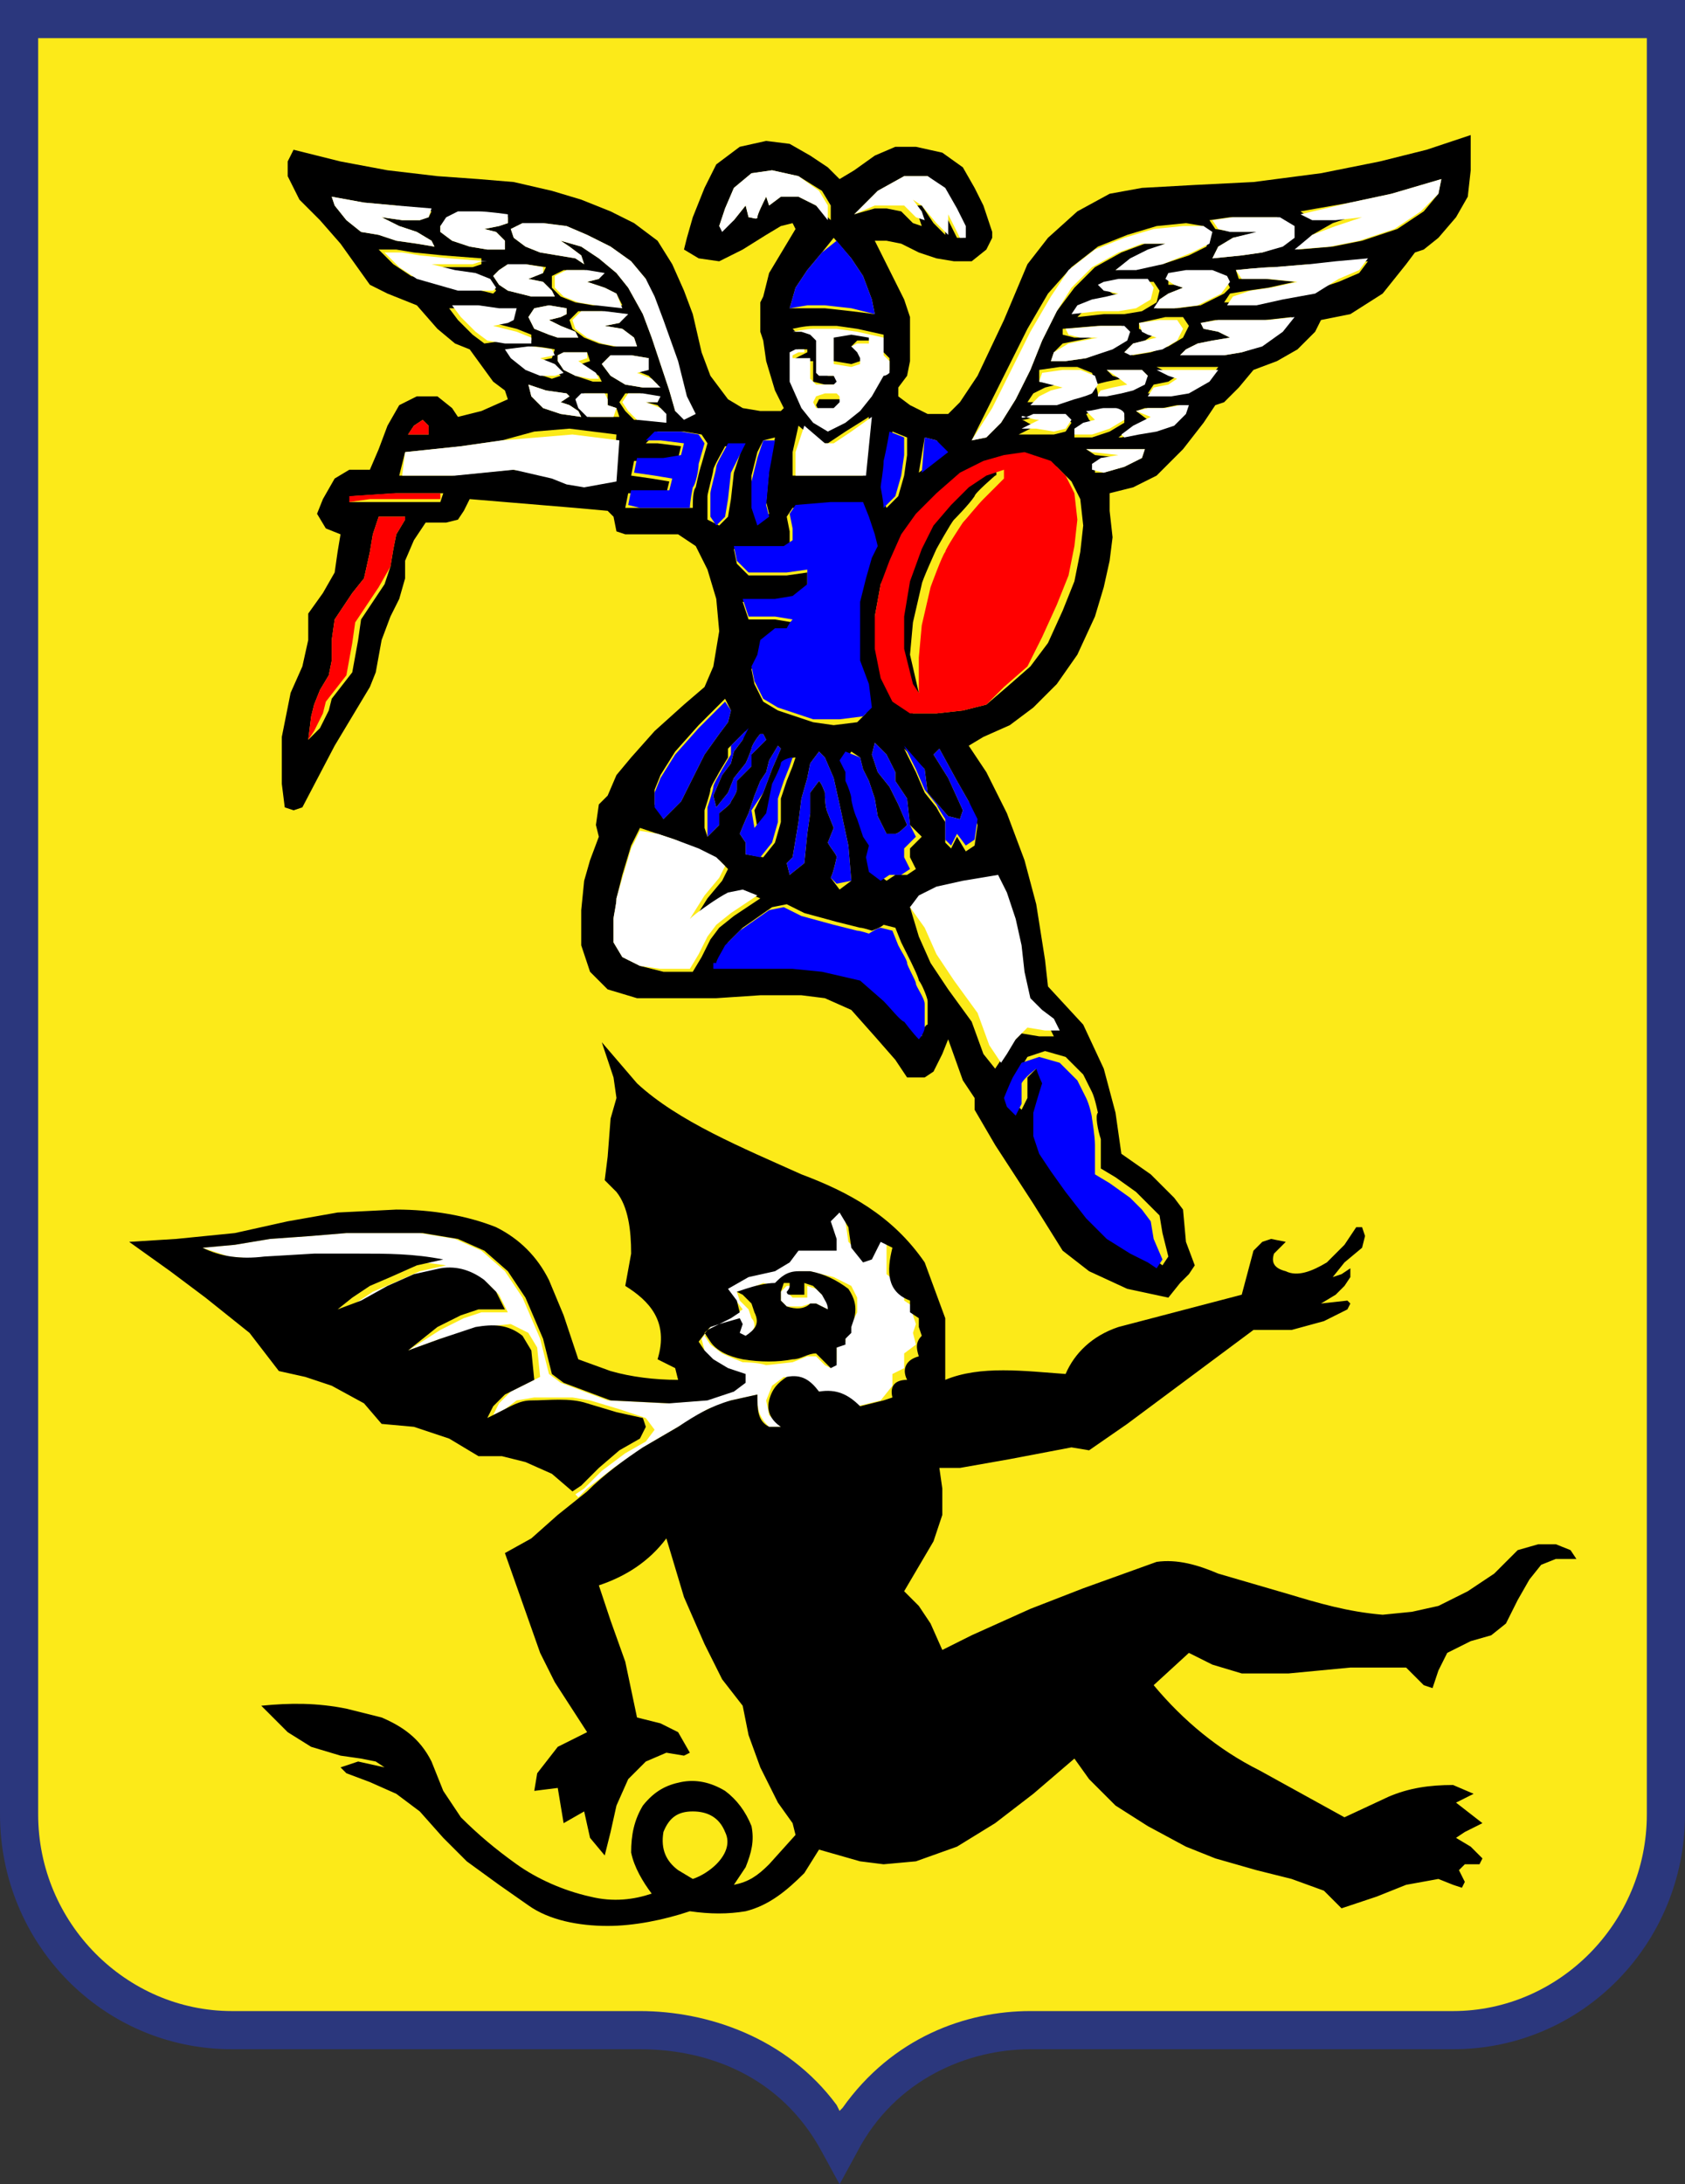 <?xml version="1.0" encoding="UTF-8"?> <!-- Generator: Adobe Illustrator 25.4.1, SVG Export Plug-In . SVG Version: 6.00 Build 0) --> <svg xmlns="http://www.w3.org/2000/svg" xmlns:xlink="http://www.w3.org/1999/xlink" id="Слой_1" x="0px" y="0px" viewBox="0 0 57.4 74.4" style="enable-background:new 0 0 57.4 74.4;" xml:space="preserve"><rect x="0" y="0" width="57.4" height="74.4" fill="#333333" stroke="none"/> <style type="text/css"> .st0{fill-rule:evenodd;clip-rule:evenodd;fill:#FCEA19;} .st1{fill-rule:evenodd;clip-rule:evenodd;fill:#FFFFFF;} .st2{fill-rule:evenodd;clip-rule:evenodd;} .st3{fill-rule:evenodd;clip-rule:evenodd;fill:#0000FF;} .st4{fill-rule:evenodd;clip-rule:evenodd;fill:#FF0000;} .st5{fill-rule:evenodd;clip-rule:evenodd;fill:#2B377D;} </style> <g id="Group"> <path marker-start="none" marker-end="none" class="st0" d="M7.9,69.1h13.9c2.5,0,5.3,1.1,6.8,3.9c1.5-2.8,4.1-3.9,6.5-3.9h14.4 c4,0,7.3-3.3,7.3-7.3V0.7H0.7v61.1C0.7,65.8,3.9,69.1,7.9,69.1z"></path> <g id="Group_1"> <path marker-start="none" marker-end="none" class="st1" d="M19.7,51l-0.1-0.1l0.3-0.2l0.6-0.6l0.8-0.6l0.7-0.4l0.3-0.4L22,48.3 L21.1,48l-1-0.3l-0.6-0.1h-1.3l-0.6,0.1L17.2,48l-0.4,0.2l0.2-0.4l0.4-0.4l0.6-0.3l0.4-0.2l-0.1-1l-0.3-0.5l-0.6-0.3l-1,0.1 L15,45.6L13.9,46l1.1-0.7l0.8-0.4l0.6-0.2l0.5,0l0.4,0l-0.3-0.6l-0.4-0.4L16,43.4l-0.9-0.1l-0.9,0.2L13.3,44l-0.9,0.5l-0.8,0.3 l0.5-0.4l0.6-0.4l0.7-0.3l0.9-0.4l0.9-0.2l-1.5-0.2l-1.5,0l-1.5,0L9,42.9l-1.2-0.1l-0.9-0.3L8,42.4l1.2-0.2l1.4-0.1l1.2-0.1l1.2,0 l1.3,0l1.2,0.2l0.9,0.4l0.8,0.7l0.6,0.9l0.6,1.4l0.3,1.2l0.4,0.3l1.6,0.6l2,0.1l1.3-0.1l0.9-0.3l0.3-0.3l0-0.3l-0.6-0.2l-0.5-0.3 L24,46l-0.1-0.4l0.3-0.4l0.4-0.2l0.4-0.2l0.3-0.2L25,44.2l-0.3-0.4l0.7-0.4l0.9-0.2l0.5-0.3l0.3-0.5h1.3l0-0.4l-0.2-0.6l0.3-0.3 l0.3,0.5l0.1,0.7l0.4,0.4l0.3-0.1l0.3-0.6l0.3,0.2l0,1.2l0.6,0.5v0.4l0.3,0.2l0,0.3l0.1,0.3l-0.1,0.3l0.1,0.4l-0.4,0.3l0,0.5 l-0.4,0.2l0,0.4L30,47.7l-0.8,0.2l-0.6-0.4l-0.7-0.1L27.3,47l-0.6-0.1l-0.4,0.3l-0.2,0.5l0.1,0.5l0.4,0.4h-0.4 c-0.1-0.1-0.2-0.2-0.3-0.4c-0.1-0.2-0.1-0.5-0.1-0.7l-0.9,0.2l-0.8,0.3l-1,0.6l-1.2,0.7l-1,0.7L20,50.7L19.7,51z M28.3,46.6 l0.2-0.2l0-0.3l0-0.3l0.3-0.1l0-0.2l0.2-0.2l0-0.2l0.2-0.4l0-0.5L29,43.8l-0.6-0.3l-0.8-0.2l-0.4,0l-0.4,0.1l-0.4,0.4L26,43.7 l-0.5,0.2L25.1,44l0.1,0.3l0.3,0.3l0.1,0.3c0.1,0.1,0.1,0.2,0.1,0.3c-0.1,0.2-0.2,0.3-0.4,0.5l-0.2-0.1l0.1-0.3L25.2,45l-0.7,0.2 l-0.3,0.1l-0.2,0.2l0.2,0.3l0.4,0.3c0.2,0.1,0.7,0.3,0.7,0.3c0,0,0.5,0,0.8,0.1l0.9-0.1l0.5-0.2l0.3,0l0.3,0.3L28.3,46.6z M28.2,44.6L28,44.5l-0.2-0.1l-0.2,0l-0.3,0.1l-0.5,0l-0.2-0.2l0-0.3l0.2-0.2l0.2,0l0,0.1c0,0.1-0.1,0.2-0.1,0.2 c0,0,0.1,0.1,0.1,0.1l0.3,0l0.2,0l0-0.2l0-0.2l0.3,0.1l0.3,0.3l0.2,0.2V44.6z"></path> <path marker-start="none" marker-end="none" class="st2" d="M20.7,65.6c-1,0-2-0.2-2.7-0.7l-1-0.7l-1.1-0.8l-0.8-0.8l-0.8-0.9 l-0.8-0.6l-0.9-0.4l-0.8-0.3l-0.2-0.2l0.6-0.2l0.9,0.2L12.8,60l-0.5-0.1l-0.7-0.1l-1-0.3L9.8,59l-0.9-0.9c1-0.1,1.9-0.1,2.9,0.1 l1.2,0.3c0.7,0.3,1.3,0.7,1.7,1.5l0.4,1l0.6,0.9c0.6,0.6,1.2,1.1,1.9,1.6c0.7,0.5,1.6,0.9,2.5,1.1c0.8,0.2,1.5,0.1,2.1-0.1 c-0.3-0.4-0.6-0.9-0.7-1.4c0-0.6,0.1-1.1,0.4-1.6c0.4-0.5,0.8-0.7,1.3-0.8c0.5-0.1,1,0,1.5,0.3c0.4,0.3,0.7,0.7,0.9,1.2 c0.1,0.5,0,0.9-0.2,1.4L25,64.2c0.5-0.1,0.8-0.3,1.2-0.7l0.9-1L27,62.1l-0.5-0.7l-0.6-1.2l-0.4-1.1l-0.2-1l-0.7-0.9L24,56 l-0.7-1.6l-0.6-2c-0.6,0.8-1.4,1.3-2.3,1.6l0.4,1.2l0.5,1.4l0.4,1.9l0.8,0.2l0.6,0.3l0.4,0.7l-0.2,0.1l-0.6-0.1L22,60l-0.6,0.6 L21,61.5l-0.2,0.9l-0.2,0.8l-0.5-0.6l-0.2-0.9l-0.7,0.4l-0.2-1.2L18.2,61l0.1-0.6l0.7-0.9l1-0.5l-1.1-1.7l-0.5-1l-1.2-3.4l0.9-0.5 l0.9-0.8l1-0.8c0.6-0.6,1.3-1.1,1.9-1.5l1.2-0.7c0.6-0.4,1.1-0.7,1.8-0.9l0.9-0.2c0,0.5,0,0.9,0.4,1.1h0.4 c-0.3-0.2-0.5-0.5-0.4-0.9c0.1-0.4,0.3-0.6,0.6-0.8c0.5-0.1,0.8,0.1,1.1,0.5c0.6-0.1,1,0.1,1.4,0.5l0.8-0.2l0.3-0.1 c-0.1-0.4,0.1-0.6,0.5-0.6c-0.2-0.4,0-0.7,0.4-0.8c-0.1-0.3-0.1-0.5,0.1-0.7l-0.1-0.3l0-0.3l-0.3-0.2v-0.4c-0.8-0.3-0.8-1-0.6-1.8 L30,42.3l-0.3,0.6L29.4,43L29,42.5l-0.1-0.7l-0.3-0.5l-0.3,0.3l0.2,0.6l0,0.4h-1.3L26.9,43l-0.5,0.3l-0.9,0.2l-0.7,0.4l0.3,0.4 l0.1,0.4l-0.3,0.2l-0.4,0.2l-0.4,0.2l-0.3,0.4L24,46l0.3,0.3l0.5,0.3l0.6,0.2l0,0.3L25,47.4l-0.9,0.3l-1.3,0.1l-2-0.1l-1.6-0.6 l-0.4-0.3l-0.3-1.2l-0.6-1.4l-0.6-0.9l-0.8-0.7l-0.9-0.4L14.4,42L13,42l-1.2,0l-1.2,0.1l-1.4,0.1L8,42.4l-1.1,0.1 c0.6,0.3,1.3,0.4,2.1,0.3l1.7-0.1l1.5,0c1,0,1.9,0,2.9,0.2l-0.9,0.2l-0.9,0.4l-0.7,0.3l-0.6,0.4l-0.5,0.4l0.8-0.3l0.9-0.5l0.9-0.4 l0.9-0.2c0.6-0.1,1.1,0.1,1.5,0.4l0.4,0.4l0.3,0.6l-0.4,0l-0.5,0l-0.6,0.2l-0.8,0.4L13.9,46l1.1-0.4l1.2-0.4 c0.6-0.1,1.1-0.1,1.6,0.3l0.3,0.5l0.1,1l-0.4,0.2l-0.6,0.3l-0.4,0.4l-0.2,0.4l0.4-0.2c0.4-0.2,0.7-0.4,1.1-0.4 c0.6,0,1.3-0.1,1.9,0.1l1,0.3l0.9,0.2l0.1,0.3L21.8,49l-0.7,0.4L20.4,50l-0.6,0.6l-0.3,0.2l-0.7-0.6l-0.9-0.4l-0.8-0.2h-0.8 l-1-0.6l-1.2-0.4L13,48.5l-0.6-0.7l-1.1-0.6l-0.9-0.3l-0.9-0.2l-1-1.3L7,44.2l-1.2-0.9l-1.4-1L6,42.2L8,42l1.8-0.4l1.7-0.3l2-0.1 c1.2,0,2.4,0.2,3.4,0.6c0.8,0.4,1.4,1,1.8,1.8l0.5,1.2l0.5,1.5l1.1,0.4c0.7,0.2,1.5,0.3,2.3,0.3L23,46.6l-0.6-0.3 c0.4-1.3-0.3-2-1.1-2.5l0.2-1.1c0-0.8-0.1-1.6-0.5-2.1l-0.4-0.4l0.1-0.8l0.1-1.3l0.2-0.7l-0.1-0.7l-0.4-1.2l1.2,1.4 c1.4,1.3,3.6,2.2,5.6,3.1c1.6,0.6,3.1,1.4,4.2,3l0.7,1.9l0,2.1c1.2-0.5,2.7-0.3,4.1-0.2c0.3-0.7,0.9-1.3,1.8-1.6l4.2-1.1l0.4-1.5 l0.3-0.3l0.3-0.1l0.5,0.1l-0.4,0.4c-0.1,0.3,0,0.5,0.4,0.6c0.4,0.2,0.9,0,1.4-0.3l0.6-0.6l0.4-0.6l0.2,0l0.1,0.3l-0.1,0.4L45.8,43 l-0.4,0.5l0.3-0.1l0.3-0.2l0,0.3l-0.2,0.3l-0.3,0.3l-0.5,0.3l0.9-0.1l0.1,0.1l-0.1,0.2L45.1,45L44,45.3l-1.3,0l-4.3,3.2l-1.3,0.9 l-0.6-0.1l-2.1,0.4L32.7,50l-0.7,0l0.1,0.7l0,0.9l-0.3,0.9l-1,1.7l0.5,0.5l0.4,0.6l0.4,0.9l1-0.5l2-0.9l1.8-0.7l2.5-0.9 c0.7-0.1,1.4,0.1,2.1,0.4l2.4,0.7c1,0.3,2,0.6,3.2,0.7l1-0.1l0.9-0.2l1-0.5l0.9-0.6l0.8-0.8l0.7-0.2l0.6,0l0.5,0.2l0.2,0.3 L53,53.1l-0.5,0.2l-0.4,0.5l-0.4,0.7l-0.4,0.8l-0.5,0.4l-0.7,0.2l-0.8,0.4L49,56.9l-0.2,0.6l-0.3-0.1l-0.6-0.6l-1.9,0l-2.1,0.2 l-1.6,0l-1-0.3l-0.8-0.4l-1.2,1.1c1,1.2,2.2,2.2,3.6,2.9l2.9,1.6l1.5-0.7c0.7-0.3,1.4-0.4,2.2-0.4l0.7,0.3l-0.6,0.3l0.9,0.7 l-0.6,0.3l-0.3,0.2l0.5,0.3l0.4,0.4l-0.1,0.2l-0.5,0l-0.2,0.2l0.2,0.4l-0.1,0.2l-0.3-0.1l-0.5-0.2l-1.1,0.2l-1,0.4l-1.2,0.4 l-0.6-0.6L44,64l-1.2-0.3l-1.4-0.4l-1-0.4l-1.3-0.7L38,61.5l-0.9-0.9l-0.5-0.7l-1.4,1.2l-1.3,1l-1.3,0.8l-1.4,0.5l-1.1,0.1 l-0.8-0.1l-0.7-0.2L27.9,63l-0.5,0.8c-0.6,0.6-1.2,1.1-2,1.3c-0.6,0.1-1.2,0.1-1.9,0C22.6,65.4,21.6,65.6,20.7,65.6z M23.6,64 c0.3-0.1,0.6-0.3,0.8-0.5c0.3-0.3,0.5-0.7,0.3-1.1c-0.2-0.5-0.6-0.7-1.1-0.7c-0.5,0-0.8,0.2-1,0.7c-0.1,0.6,0.1,1,0.5,1.3L23.6,64 z M28.3,46.6l-0.2-0.2l-0.3-0.3c-0.3,0-0.5,0.2-0.8,0.2c-0.5,0.1-1.1,0.1-1.7,0c-0.5-0.1-0.9-0.3-1.1-0.6l-0.2-0.3l0.2-0.2 l0.3-0.1l0.7-0.2l0.1,0.2l-0.1,0.3l0.2,0.1c0.3-0.2,0.5-0.4,0.3-0.8l-0.1-0.3l-0.3-0.3L25.1,44l0.3-0.1c0.3-0.1,0.7-0.2,1-0.2 c0.2-0.2,0.4-0.4,0.8-0.4l0.4,0c0.5,0.1,0.9,0.3,1.3,0.6c0.2,0.3,0.3,0.6,0.2,1L29,45.2l0,0.2l-0.2,0.2l0,0.2l-0.3,0.1l0,0.3 l0,0.3L28.3,46.6z M28.2,44.6c0-0.2-0.1-0.3-0.2-0.5l-0.3-0.3l-0.3-0.1l0,0.2l0,0.2l-0.2,0l-0.3,0c-0.1,0-0.1-0.1-0.1-0.1 c0,0,0.1-0.1,0.1-0.2l0-0.1l-0.2,0L26.6,44l0,0.3l0.2,0.2c0.3,0.1,0.6,0.1,0.8-0.1l0.2,0l0.2,0.1L28.2,44.6z"></path> </g> <g id="Group_2"> <path marker-start="none" marker-end="none" class="st2" d="M39.8,44.2l-1.4-0.3l-1.3-0.6l-0.9-0.7L35.2,41l-1.3-2l-0.7-1.2l0-0.4 l-0.4-0.6l-0.5-1.4l-0.2,0.5l-0.3,0.6l-0.3,0.2l-0.6,0l-0.4-0.6l-0.7-0.8L29,34.4L28.1,34l-0.8-0.1l-1.4,0l-1.5,0.1L22.6,34h-0.9 l-1-0.3l-0.6-0.6l-0.3-0.9l0-1.2l0.1-1l0.2-0.7l0.3-0.8l-0.1-0.4l0.1-0.7l0.3-0.3l0.3-0.7l0.5-0.6l0.8-0.9l1-0.9l0.7-0.6l0.3-0.7 l0.2-1.2l-0.1-1.1l-0.3-1l-0.4-0.8l-0.6-0.4l-0.8,0l-1,0L21,18.1l-0.1-0.5l-0.2-0.2l-1.1-0.1l-2.4-0.2L16,17l-0.2,0.4l-0.2,0.3 l-0.4,0.1l-0.7,0l-0.4,0.6l-0.3,0.7l0,0.6l-0.2,0.7L13.3,21l-0.3,0.8l-0.2,1.1l-0.2,0.5l-1.2,2l-1.1,2.1L10,27.6l-0.3-0.1 l-0.1-0.8v-1.6l0.3-1.5l0.4-0.9l0.2-0.9l0-0.9l0.5-0.7l0.4-0.7l0.1-0.7l0.1-0.6L11.1,18l-0.3-0.5L11,17l0.4-0.7l0.5-0.3l0.7,0 l0.3-0.7l0.3-0.8l0.4-0.7l0.6-0.3l0.7,0l0.5,0.4l0.2,0.3l0.8-0.2l0.9-0.4l-0.1-0.3L16.8,13L16,11.9l-0.5-0.2l-0.6-0.5l-0.7-0.8 l-1-0.4l-0.6-0.3L12.1,9l-0.5-0.7l-0.7-0.8l-0.7-0.7L9.8,6l0-0.5L10,5.1l1.6,0.4l1.6,0.3L14.9,6l1.4,0.1l1.2,0.1l1.3,0.3l1,0.3 l1,0.4l0.8,0.4l0.8,0.6L22.9,9l0.4,0.9l0.3,0.8l0.3,1.3l0.3,0.8l0.6,0.8l0.5,0.3l0.6,0.1l0.7,0l0.1-0.1l-0.3-0.6l-0.3-1L26,11.6 l-0.1-0.3l0-1l0.1-0.2l0.2-0.8l0.3-0.5l0.3-0.5l0.3-0.5L27,7.6l-0.4,0.1L26.1,8l-0.8,0.5l-0.8,0.4l-0.7-0.1l-0.5-0.3l0.1-0.4 l0.2-0.7l0.4-1l0.4-0.8L25.2,5l0.9-0.2l0.8,0.1l0.7,0.4l0.6,0.4l0.4,0.4l0.5-0.3l0.7-0.5L30.5,5h0.7l0.9,0.2l0.7,0.5l0.4,0.7 L33.5,7l0.3,0.9v0.2l-0.2,0.4l-0.5,0.4l-0.6,0l-0.6-0.1l-0.6-0.2l-0.6-0.3l-0.5-0.1l-0.4,0L30,8.6l0.4,0.8l0.4,0.8l0.2,0.6l0,0.9 l0,0.6l-0.1,0.5l-0.3,0.4l0,0.3l0.4,0.3l0.6,0.3h0.7l0.4-0.4l0.6-0.9l0.9-1.9L35,9l0.7-0.9l1-0.9l1.1-0.6l1.1-0.2l1.8-0.1l2-0.1 L45,5.9l2-0.4l1.6-0.4l1.5-0.5l0,1.2L50,6.7l-0.4,0.7l-0.6,0.7l-0.5,0.4l-0.3,0.1l-0.3,0.4l-0.8,1l-1.1,0.7L45,10.9l-0.2,0.4 l-0.6,0.6l-0.7,0.4l-0.8,0.3l-0.5,0.6l-0.5,0.5l-0.3,0.1L41,14.4l-0.7,0.9l-0.9,0.9l-0.8,0.4l-0.8,0.2l0,0.6l0.1,0.9l-0.1,0.8 L37.6,20l-0.3,1l-0.6,1.3l-0.7,1l-0.8,0.8l-0.8,0.6l-0.9,0.4L33,25.4l0.6,0.9l0.7,1.4l0.6,1.6l0.4,1.5l0.3,1.9l0.1,0.9l1.2,1.3 l0.7,1.5l0.4,1.5l0.2,1.4l1,0.7l0.8,0.8l0.3,0.4l0.1,1.1l0.3,0.8l-0.2,0.3l-0.3,0.3L39.8,44.2z M39.6,43.1l0.2-0.3L39.6,42 l-0.1-0.6L39.1,41l-0.4-0.4l-0.7-0.5l-0.5-0.3l0-1c-0.1-0.3-0.2-0.8-0.1-0.9c0,0-0.1-0.5-0.2-0.7l-0.3-0.6l-0.6-0.6l-0.7-0.2 l-0.6,0.2l-0.3,0.5c-0.1,0.2-0.3,0.7-0.3,0.7l0.1,0.3l0.3,0.3l0.2-0.4v-0.7c0.2-0.2,0.5-0.5,0.5-0.5c0,0,0.1,0.3,0.2,0.5 c-0.1,0.3-0.3,0.9-0.3,1c0,0,0,0.6,0,0.8l0.2,0.6l0.4,0.6l0.5,0.7l0.7,0.9l0.6,0.7l0.8,0.5l0.6,0.3L39.6,43.1z M33.9,36.4l0.2-0.3 l0.3-0.5l0.4-0.4l0.6,0.1l0.5,0l-0.2-0.4l-0.4-0.3L35,34.2l-0.2-0.9l-0.1-0.9l-0.2-0.9l-0.3-0.9l-0.3-0.6l-1.2,0.2l-0.9,0.2 l-0.6,0.3L31,30.9l0.3,1l0.4,0.9l0.6,0.9l0.8,1.1l0.4,1.1L33.9,36.4z M31.4,35.3c0-0.1,0.1-0.4,0.2-0.4c0-0.1,0-0.7,0-0.8 c0-0.1-0.2-0.6-0.3-0.7c0-0.1-0.3-0.7-0.3-0.7c0,0-0.2-0.4-0.3-0.6l-0.2-0.5l-0.4-0.1c-0.1,0.1-0.4,0.2-0.4,0.2 c0,0-0.3-0.1-0.4-0.1l-0.8-0.2l-1.1-0.3l-0.6-0.3l-0.5,0.1l-1,0.7l-0.5,0.5c-0.1,0.2-0.3,0.5-0.3,0.6v0.1l1,0l0.9,0l0.8,0l1,0.1 l1.3,0.3l0.8,0.7c0.2,0.2,0.6,0.7,0.7,0.7C30.9,34.7,31.3,35.1,31.4,35.3z M22.6,33.1l1,0l0.3-0.5l0.3-0.6l0.3-0.4l0.5-0.4 l0.6-0.4l0.3-0.2l-0.5-0.2l-0.5,0.1c-0.2,0.1-0.5,0.3-0.5,0.3c0,0-0.6,0.4-0.8,0.6l0.5-0.8l0.5-0.6l0.2-0.4l-0.3-0.3l-0.6-0.3 L23,28.6l-0.6-0.2l-0.6-0.2l-0.3,0.6l-0.3,1L21,30.6c0,0.2-0.1,0.6-0.1,0.7c0,0,0,0.8,0,0.8l0.3,0.5l0.6,0.3L22.6,33.1z M28.6,30.3L29,30l-0.1-1.2l-0.3-1.4l-0.2-0.9l-0.3-0.7l-0.2-0.2L27.6,26l-0.1,0.5l-0.2,0.7L27.2,28l-0.1,0.6l-0.1,0.6l-0.2,0.2 l0.1,0.4l0.5-0.4l0.1-1l0.1-0.7v-0.7l0.3-0.4c0.1,0.1,0.2,0.4,0.2,0.4c0,0.1,0,0.5,0.1,0.7l0.2,0.5l-0.2,0.5 c0.1,0.2,0.3,0.4,0.3,0.5c0,0-0.1,0.5-0.2,0.7L28.6,30.3z M30.2,30l0.3-0.2l0.4,0l0.3-0.2l-0.2-0.4l0-0.3l0.4-0.4L31,28.1 l-0.1-0.9l-0.4-0.6l0-0.3l-0.3-0.6l-0.4-0.4l-0.1,0.4l0.2,0.6l0.4,0.5l0.3,0.6l0.3,0.7c-0.1,0.1-0.3,0.3-0.4,0.3c0,0-0.3,0-0.3,0 c0,0-0.2-0.4-0.3-0.6l-0.1-0.6l-0.2-0.6l-0.2-0.4l-0.1-0.4l-0.3-0.2l-0.2,0.3l0.2,0.4l0,0.3c0.1,0.2,0.2,0.5,0.2,0.6 c0,0.1,0.1,0.5,0.2,0.7l0.2,0.6l0.2,0.3l-0.1,0.4l0.1,0.5L30.2,30z M26,29.2l0.4-0.5l0.2-0.7l0-0.8l0.2-0.6l0.2-0.5l0.1-0.3 c-0.1,0-0.4,0.1-0.4,0.2c0,0.1-0.2,0.5-0.3,0.7l-0.2,1l-0.4,0.5l-0.1-0.6L26,27l0.3-0.8l0.3-0.7l-0.1-0.1l-0.3,0.5l-0.1,0.4 l-0.2,0.3l-0.2,0.5l-0.2,0.6c-0.1,0.2-0.3,0.7-0.3,0.7c0,0,0.2,0.3,0.2,0.3l0,0.4L26,29.2z M32.9,29l0.3-0.2l0.1-0.7L33,27.3 l-0.4-0.7l-0.6-1.1l-0.2,0.2l0.5,0.8l0.5,1.1l-0.1,0.3l-0.4-0.1l-0.7-0.8l-0.1-0.8l-0.7-0.7l0.4,0.8l0.3,0.7l0.4,0.5 c0.1,0.2,0.3,0.5,0.3,0.5c0,0,0,0.5,0,0.7l0.2,0.2l0.2-0.4L32.9,29z M24.1,28.5l0.4-0.4l0-0.4c0.1-0.1,0.4-0.3,0.4-0.4 c0,0,0.2-0.3,0.2-0.4v-0.3l0.5-0.5l0-0.4l0.5-0.5l-0.1-0.2h-0.1c-0.1,0.1-0.3,0.4-0.3,0.5c0,0-0.1,0.3-0.2,0.5L25,26.5L24.8,27 l-0.4,0.5l-0.1-0.4l0.3-0.7l0.3-0.4l0.1-0.4l0.3-0.4l0.1-0.3l-0.6,0.6l0,0.3l-0.3,0.5c-0.1,0.2-0.3,0.5-0.3,0.6 c0,0.1-0.2,0.7-0.2,0.7c0,0.1,0,0.6,0,0.6L24.1,28.5z M22.6,27.9l0.6-0.6l0.4-0.8l0.4-0.8l0.5-0.7l0.3-0.4l0.1-0.4l-0.2-0.4 c-0.3,0.3-0.9,0.9-0.9,0.9c0,0-0.8,0.9-0.8,0.9l-0.5,0.8l-0.2,0.5l0,0.5L22.6,27.9z M10.5,25.2l0.4-0.4l0.3-0.6l0.1-0.4l0.7-0.9 l0.2-1.1l0.1-0.7l0.4-0.6l0.4-0.6l0.2-0.6l0.1-0.6l0.1-0.5l0.3-0.5l0-0.1l-0.9,0l-0.2,0.6l-0.1,0.6l-0.2,0.9l-0.4,0.5l-0.6,0.9 l-0.1,0.7l0,0.7l-0.1,0.5l-0.3,0.5l-0.2,0.5l-0.1,0.4L10.5,25.2z M28.4,24.7l0.8-0.1l0.3-0.3l-0.1-0.8l-0.3-0.8v-2l0.2-0.8 l0.2-0.7l0.2-0.4l-0.1-0.4l-0.2-0.6l-0.1-0.6l-1.1,0l-1.2,0.1l-0.2,0.3l0.1,0.5l0,0.4l-0.3,0.2h-0.8H25l0.1,0.5l0.4,0.4l0.5,0h0.8 l0.7-0.1l0,0.5l-0.5,0.4l-0.6,0.1l-0.8,0l-0.3,0l0.1,0.3l0.1,0.3l0.9,0l0.6,0.1c-0.1,0.1-0.2,0.3-0.2,0.3c0,0-0.4,0-0.4,0 l-0.5,0.4l-0.1,0.5l-0.2,0.4l0.1,0.5l0.3,0.6l0.5,0.3l0.6,0.2l0.6,0.2L28.4,24.7z M31.9,24.3l0.9-0.1l0.8-0.2l0.7-0.6l0.8-0.7 l0.6-0.8l0.5-1.1l0.4-1l0.2-1l0.1-0.9l-0.1-0.9l-0.3-0.6l-0.5-0.5L35,15.5l-0.7,0.1l-0.7,0.2l-0.8,0.4L32,16.8l-0.7,0.7l-0.5,0.7 l-0.4,0.9L30,19.9L29.8,21l0.1,1.1l0.2,1l0.4,0.8l0.6,0.4H31.9z M31.3,23.6l-0.4-0.4L30.5,22l0-1.1l0.2-1.2l0.4-1.1l0.4-0.8 l0.6-0.7l0.6-0.6l0.6-0.4l0.6-0.2c0,0.1,0.1,0.3,0,0.3c0,0-0.7,0.6-0.7,0.7c-0.2,0.3-0.7,0.8-0.7,0.8c-0.1,0.1-0.6,1-0.6,1 c0,0-0.5,1.1-0.5,1.2c0,0-0.3,1.3-0.3,1.3l-0.1,1.1L31.3,23.6z M24.5,17.9l0.3-0.3l0.1-0.6l0.1-0.9l0.3-0.9c0,0-0.4,0-0.6,0 c-0.1,0.2-0.4,0.7-0.4,0.8c0,0.1-0.2,0.8-0.2,0.9c0,0.1,0,0.6,0,0.8L24.5,17.9z M25.8,17.8l0.4-0.3l-0.1-0.4l0.1-1.1l0.2-1.1 L26,15l-0.2,0.4l-0.2,0.8v0.9L25.8,17.8z M30.2,17.3l0.4-0.4l0.2-0.7l0.1-0.7l0-0.6l-0.5-0.2c0,0-0.1,0.6-0.2,1 c0,0.3-0.1,0.8-0.1,0.9C30,16.6,30.1,17.1,30.2,17.3z M21.9,17.3l1,0l0.7,0c0-0.2,0-0.6,0.1-0.7c0,0,0.1-0.5,0.2-0.8l0.2-0.7 l-0.2-0.3l-0.6-0.1h-0.9L22,15.1h0.4l0.8,0.1l-0.1,0.4l-0.6,0.1l-0.9,0l-0.1,0.5l0.7,0.1l0.6,0.1l-0.1,0.4l-0.7,0l-0.6,0l-0.1,0.5 L21.9,17.3z M11.9,17.1l0.7,0l0.8,0H15l0.1-0.3h-1.6l-1.5,0.1L11.9,17.1z M19.8,16.4l1.1-0.2l0.1-1.4l-1.6-0.2l-1.2,0.1L17.1,15 l-1.4,0.2l-1.9,0.2l-0.2,0.8l1.8,0l1-0.1l1-0.1l1.3,0.1l0.5,0.2L19.8,16.4z M27,16.2l2.4,0l0.2-2l-0.8,0.5l-0.6,0.4l-0.3,0 l-0.7-0.6L27,15.4V16.2z M31.3,16.1l0.9-0.7L31.9,15l-0.4-0.1L31.3,16.1z M37.6,16.1l0.7-0.2l0.6-0.3l0.1-0.3l-0.8,0l-1.2,0 l0.3,0.2l0.9,0.1l-0.6,0.1l-0.3,0.2l0,0.2L37.6,16.1z M33.1,15l0.5-0.1l0.5-0.5l0.5-0.8l0.5-1l0.4-1l0.5-1l0.6-0.8l0.7-0.7 l0.9-0.5L39,8.3l0.8,0l-0.6,0.2l-0.6,0.3L38,9.2l0.7-0.1L39.6,9l0.9-0.3l0.6-0.3l0.1-0.4L41,7.7l-0.6-0.1l-1,0.1l-1,0.3l-1,0.4 l-0.9,0.7L35.7,10l-0.7,1.2l-0.6,1.2l-0.7,1.4L33.1,15z M38.2,14.9l0.5-0.1l0.6-0.1l0.6-0.2l0.4-0.4l0.1-0.3l-0.3,0l-0.5,0.1h-0.6 L38.7,14l0.4,0.3l-0.2,0.1l-0.4,0.2l-0.4,0.3L38.2,14.9z M36.6,14.9l0.6,0l0.6-0.2l0.5-0.3c0,0,0-0.2,0-0.2c0,0-0.2-0.1-0.3-0.2 c-0.1,0-0.3,0-0.4,0c0,0-0.4,0-0.6,0.1l0.1,0.2l0.2,0.2l-0.4,0.1l-0.3,0.2L36.6,14.9z M14.6,14.8l0-0.3l-0.2-0.2l-0.3,0.2 l-0.2,0.3L14.6,14.8z M35.9,14.8l0.4-0.1l0.2-0.3l-0.2-0.2l-1.1,0c0,0-0.2,0.1-0.4,0.1h0l0,0c0.1,0,0.3,0.2,0.5,0.2l-0.6,0.3 l0.5,0L35.9,14.8z M28.2,14.6l0.6-0.3l0.5-0.4l0.4-0.5l0.4-0.7c0.1,0,0.2-0.1,0.2-0.1c0,0,0-0.2,0-0.4L30.1,12l0-0.6l-0.9-0.2 l-0.7-0.1l-0.8,0c-0.3,0-0.7,0.1-0.7,0.1l0.1,0.1l0.5,0l0.3,0.1l0.2,0.2l0,0.2l0,0.9l0.1,0.1l0.5,0l0.1,0.2l-0.1,0.1l-0.3,0 l-0.3,0L27.7,13l0-0.3l0-0.4l-0.1,0l-0.5,0l0-0.1l0.2-0.1l0.2-0.1l0-0.1l-0.3,0l-0.2,0.1l0,0.3l0,0.7l0.4,0.9l0.4,0.5L28.2,14.6z M22.6,14.3l0-0.3l-0.2-0.2L22,13.7l0.4,0l0-0.2l-0.6-0.1l-0.5,0l-0.2,0.3l0.2,0.3l0.3,0.3L22.6,14.3z M19.8,14.2L19.7,14 l-0.3-0.2l-0.3-0.1l0.3-0.2l-0.1-0.1l-0.7-0.1L18,13.1l0.1,0.4l0.4,0.4l0.6,0.2L19.8,14.2z M23.3,14.2l0.3-0.1l-0.3-0.6l-0.3-1.2 l-0.5-1.4l-0.3-0.8L22,9.5l-0.5-0.6l-0.7-0.5L20,8l-0.7-0.3l-0.8-0.1h-0.7l-0.4,0.2l0.1,0.3l0.4,0.3l0.5,0.2L19,8.7l0.6,0.1 L19.9,9l-0.1-0.3l-0.4-0.3l-0.3-0.2l0.7,0.2l0.6,0.4L21,9.3l0.4,0.5l0.5,0.9l0.3,0.8l0.3,0.9l0.3,0.9l0.2,0.7L23.3,14.2z M34.8,14.2L34.8,14.2L34.8,14.2C34.8,14.2,34.8,14.2,34.8,14.2C34.8,14.2,34.8,14.2,34.8,14.2z M21.1,14.2L21,13.9l-0.3-0.1 l0-0.2l0-0.2l-0.5,0h-0.3l-0.2,0.2l0.1,0.3l0.3,0.3l0.4,0L21.1,14.2z M28.5,14l-0.4,0l-0.2,0l-0.1-0.2l0.1-0.2l0.4,0l0.4,0 l0.1,0.1l0,0.2L28.5,14z M35.3,13.7l0.6,0c0,0,0.6-0.1,0.6-0.2c0,0,0.4-0.1,0.6-0.2l0.2-0.3l-0.1-0.3l-0.5-0.2l-0.6,0l-0.7,0.1 L35.4,13l0.6,0.1l-0.4,0.1l-0.4,0.2L35,13.7L35.3,13.7z M37.4,13.5c0.1,0,0.1,0,0.2,0l0.5-0.1l0.4-0.1l0.4-0.2l0.2-0.3l-0.2-0.2 l-0.6,0l-0.6,0l0.2,0.2l0.3,0.1l-0.5,0.1l-0.4,0.1C37.4,13.3,37.4,13.4,37.4,13.5C37.3,13.5,37.4,13.5,37.4,13.5z M39.9,13.4 l0.6-0.1l0.7-0.4l0.3-0.4h-0.6l-0.7,0l-0.8,0l0.4,0.2l0.3,0.1L39.8,13l-0.5,0.1l-0.2,0.3L39.9,13.4z M22.4,13.1l-0.3-0.3l-0.5-0.2 l0.4-0.1l0.1-0.3l-0.6-0.1l-0.7,0l-0.3,0.3l0.3,0.4l0.5,0.3l0.6,0.1H22.4z M20.2,13l0.3,0l-0.1-0.2l-0.6-0.4l0.3-0.1L20,12l-0.8,0 L19,12.1l0,0.2l0.2,0.3l0.4,0.2L20.2,13z M18.8,12.9l0.3-0.1l-0.3-0.3l-0.5-0.2l0.5-0.1l0.1-0.3c0,0-0.5-0.1-0.8-0.1l-0.8,0.1 l0.2,0.3l0.5,0.4l0.5,0.2L18.8,12.9z M29,12.4l-0.6-0.1l0-0.6l0-0.3l0.6-0.1l0.6,0.1v0.2l-0.4,0L29,11.8l0.2,0.1l0.1,0.2l0,0.2 L29,12.4z M36.3,12.3l0.7-0.1l0.8-0.3l0.5-0.3l0.1-0.3l-0.2-0.2l-0.8,0l-1.2,0.1l0,0.2l0.4,0.1l0.6,0l-0.5,0.1l-0.5,0.1L35.9,12 l-0.1,0.3H36.3z M40.7,12.1l1,0l0.6-0.1l0.6-0.2l0.7-0.5l0.4-0.5l-0.9,0.1l-0.9,0l-0.8,0L40.9,11l0.1,0.2l0.5,0.1l0.4,0.2 l-0.6,0.1l-0.5,0.1l-0.4,0.2l-0.2,0.2L40.7,12.1z M38.6,12.1l0.6-0.1l0.6-0.2l0.5-0.3l0.2-0.4l-0.2-0.3l-0.6,0L38.8,11l0,0.2 l0.2,0.1l0.3,0.1L39,11.6l-0.4,0.1L38.3,12L38.6,12.1z M21.7,11.8l-0.1-0.3l-0.4-0.3l-0.6-0.1l0.5-0.1l0.2-0.3l-0.8-0.1l-0.8,0 l-0.3,0.3l0.1,0.3l0.4,0.3l0.5,0.2l0.5,0.1L21.7,11.8z M17.2,11.6l0.9,0l0-0.2l-0.5-0.2l-0.8-0.2l0.5-0.1l0.2-0.1l0-0.2l-0.6,0 l-0.7-0.1l-0.9,0l0.3,0.4l0.5,0.5l0.4,0.3L17.2,11.6z M19.7,11.5l-0.1-0.2l-0.5-0.2l-0.4-0.2l0.4-0.1l0.2-0.1l0-0.2l-0.6-0.1 l-0.5,0.1L18,10.8l0.2,0.4l0.5,0.2l0.3,0.1L19.7,11.5z M36.7,10.8l0.9-0.1l0.7,0l0.6-0.1l0.5-0.3l0.1-0.4l-0.2-0.3h-1l-0.5,0.1 l-0.2,0.1l0.3,0.2l0.5,0.1l-0.4,0.1l-0.5,0.1l-0.5,0.2L36.7,10.8z M29.8,10.7l-0.1-0.5l-0.3-0.8L29,8.8l-0.6-0.7L28,8.6l-0.5,0.6 l-0.4,0.6l-0.2,0.7l0.6,0l0.6,0l0.9,0.1L29.8,10.7z M39.4,10.5l0.7,0l0.8-0.1l0.8-0.4l0.2-0.2l-0.1-0.2l-0.5-0.2l-0.9,0l-0.6,0.1 l0,0.2L40,9.7l0.3,0.1L39.8,10l-0.3,0.2L39.4,10.5z M21.2,10.4L21,10l-0.4-0.2l-0.6-0.2l0.4-0.1l0.1-0.2l-0.6-0.1l-0.7,0l-0.4,0.2 l0,0.4l0.3,0.3l0.5,0.2l0.6,0.1L21.2,10.4z M41.7,10.3l1,0l0.9-0.2l1.1-0.2l0.9-0.3l0.7-0.3l0.3-0.4l-1.1,0.1L44.6,9l-1.2,0.1 c-0.4,0-1.3,0.1-1.3,0.1l0.1,0.3l0.9,0l1,0.1l-0.9,0.2l-0.7,0.1L41.9,10L41.7,10.3z M18.9,10.1l-0.1-0.2l-0.3-0.3L18,9.5l0.5-0.2 l0.1-0.2L17.9,9L17.3,9L17,9.2l-0.2,0.2L17,9.7l0.3,0.2l0.4,0.1l0.4,0.1L18.9,10.1z M16.8,10l0.1-0.1l-0.2-0.3l-0.5-0.2l-0.7-0.1 l-0.8-0.2l0.8,0l0.6,0l0.3-0.1l0-0.2l-1.3-0.1l-1-0.1l-0.6-0.1l-0.6,0l0.5,0.5l0.6,0.4l0.7,0.2l0.7,0.2l0.6,0L16.8,10z M41.3,8.8 l1-0.1L43,8.6l0.6-0.2L44,8.1l0-0.4l-0.5-0.3l-0.9,0l-0.7,0l-0.7,0.1l0.2,0.3L42,7.9l0.9,0L42,8.1l-0.5,0.3L41.3,8.8z M44.2,8.5 l1.2-0.1l1-0.2l1.2-0.4l0.9-0.6L49,6.6l0.1-0.5l-1.7,0.5L46,6.9l-1.7,0.3l0.3,0.2l0.8,0l0.9-0.1l-0.9,0.3L44.7,8L44.2,8.5z M17.2,8.5l0-0.3l-0.3-0.3l-0.4-0.1L17,7.7l0.3-0.1l0-0.2c0,0-0.7-0.1-1-0.1l-0.7,0l-0.4,0.2L15,7.7l0,0.2l0.4,0.3L16,8.4l0.6,0.1 L17.2,8.5z M14.8,8.4l-0.1-0.2l-0.5-0.3l-0.6-0.2L13,7.4l0.7,0.1l0.6,0l0.3-0.1l0.1-0.2L13.5,7l-1.1-0.1l-1.1-0.2L11.4,7l0.4,0.5 l0.5,0.4L12.9,8l0.6,0.2l0.7,0.1L14.8,8.4z M32.6,8.1l0.2,0l0-0.4l-0.3-0.6l-0.4-0.7L31.6,6L30.8,6l-0.9,0.5l-0.8,0.8l0.7-0.2 l0.4,0l0.5,0.1l0.4,0.4l0.3,0.1l-0.1-0.3l-0.3-0.4L31.4,7l0.4,0.6l0.4,0.4l0-0.7L32.6,8.1z M24.6,7.8L25,7.5L25.4,7l0.1,0.4 c0.1,0,0.3,0.1,0.3,0c0-0.1,0.2-0.5,0.3-0.7l0.1,0.3l0.4-0.3h0.6l0.6,0.3l0.5,0.5V7l-0.3-0.5L27.2,6l-0.9-0.2l-0.7,0.1L25,6.4 l-0.3,0.7l-0.2,0.6L24.6,7.8z"></path> <g id="Group_3"> <g id="Group_4"> <g id="Group_5"> <path marker-start="none" marker-end="none" class="st1" d="M23.7,14.1l-0.3-0.6l-0.3-1.2l-0.5-1.4l-0.3-0.8L22,9.5l-0.5-0.6 l-0.7-0.5L20,8l-0.7-0.3l-0.8-0.1h-0.7l-0.4,0.2l0.1,0.3l0.4,0.3l0.5,0.2L19,8.7l0.6,0.1L19.9,9l-0.1-0.3l-0.4-0.3l-0.3-0.2 l0.7,0.2l0.6,0.4L21,9.3l0.4,0.5l0.5,0.9l0.3,0.8l0.3,0.9l0.3,0.9l0.2,0.7l0.3,0.3L23.7,14.1z"></path> <path marker-start="none" marker-end="none" class="st1" d="M20.6,9.3l-0.6-0.1l-0.7,0l-0.4,0.2l0,0.4l0.3,0.3l0.5,0.2l0.6,0.1 l0.9,0.1L21,10l-0.4-0.2l-0.6-0.2l0.4-0.1L20.6,9.3z"></path> <path marker-start="none" marker-end="none" class="st1" d="M21.4,10.7l-0.8-0.1l-0.8,0l-0.3,0.3l0.1,0.3l0.4,0.3l0.5,0.2 l0.5,0.1l0.7,0l-0.1-0.3l-0.4-0.3l-0.6-0.1l0.5-0.1L21.4,10.7z"></path> <path marker-start="none" marker-end="none" class="st1" d="M22.1,12.2l-0.6-0.1l-0.7,0l-0.3,0.3l0.3,0.4l0.5,0.3l0.6,0.1h0.6 l-0.3-0.3l-0.5-0.2l0.4-0.1L22.1,12.2z"></path> <path marker-start="none" marker-end="none" class="st1" d="M22.5,13.5l-0.6-0.1l-0.5,0l-0.2,0.3l0.2,0.3l0.3,0.3l1,0.1l0-0.3 l-0.2-0.2L22,13.7l0.4,0L22.5,13.5z"></path> <path marker-start="none" marker-end="none" class="st1" d="M20.6,13.4l-0.5,0h-0.3l-0.2,0.2l0.1,0.3l0.3,0.3l0.4,0l0.5,0 L21,13.9l-0.3-0.1l0-0.2L20.6,13.4z"></path> <path marker-start="none" marker-end="none" class="st1" d="M19.3,13.4l-0.7-0.1L18,13.1l0.1,0.4l0.4,0.4l0.6,0.2l0.7,0.1 L19.7,14l-0.3-0.2l-0.3-0.1l0.3-0.2L19.3,13.4z"></path> <path marker-start="none" marker-end="none" class="st1" d="M20,12l-0.8,0L19,12.1l0,0.2l0.2,0.3l0.4,0.2l0.5,0.1l0.3,0 l-0.1-0.2l-0.6-0.4l0.3-0.1L20,12z"></path> <path marker-start="none" marker-end="none" class="st1" d="M18.8,11.9c0,0-0.5-0.1-0.8-0.1l-0.8,0.1l0.2,0.3l0.5,0.4l0.5,0.2 l0.5,0l0.3-0.1l-0.3-0.3l-0.5-0.2l0.5-0.1L18.8,11.9z"></path> <path marker-start="none" marker-end="none" class="st1" d="M19.3,10.5l-0.6-0.1l-0.5,0.1L18,10.8l0.2,0.4l0.5,0.2l0.3,0.1 l0.7,0l-0.1-0.2l-0.5-0.2l-0.4-0.2l0.4-0.1l0.2-0.1L19.3,10.5z"></path> <path marker-start="none" marker-end="none" class="st1" d="M18.5,9.1L17.9,9L17.3,9L17,9.2l-0.2,0.2L17,9.7l0.3,0.2l0.4,0.1 l0.4,0.1l0.8,0l-0.1-0.2l-0.3-0.3L18,9.5l0.5-0.2L18.5,9.1z"></path> <path marker-start="none" marker-end="none" class="st1" d="M17.3,7.3c0,0-0.7-0.1-1-0.1l-0.7,0l-0.4,0.2L15,7.7l0,0.2l0.4,0.3 L16,8.4l0.6,0.1l0.6,0l0-0.3l-0.3-0.3l-0.4-0.1L17,7.7l0.3-0.1L17.3,7.3z"></path> <path marker-start="none" marker-end="none" class="st1" d="M14.7,7.1L13.5,7l-1.1-0.1l-1.1-0.2L11.4,7l0.4,0.5l0.5,0.4L12.9,8 l0.6,0.2l0.7,0.1l0.6,0.1l-0.1-0.2l-0.5-0.3l-0.6-0.2L13,7.4l0.7,0.1l0.6,0l0.3-0.1L14.7,7.1z"></path> <path marker-start="none" marker-end="none" class="st1" d="M16.6,8.9l-1.3-0.1l-1-0.1l-0.6-0.1l-0.6,0l0.5,0.5l0.6,0.4 l0.7,0.2l0.7,0.2l0.6,0l0.6,0l0.1-0.1l-0.2-0.3l-0.5-0.2l-0.7-0.1l-0.8-0.2l0.8,0l0.6,0l0.3-0.1L16.6,8.9z"></path> <path marker-start="none" marker-end="none" class="st1" d="M17.6,10.5l-0.6,0l-0.7-0.1l-0.9,0l0.3,0.4l0.5,0.5l0.4,0.3 l0.6,0.1l0.9,0l0-0.2l-0.5-0.2l-0.8-0.2l0.5-0.1l0.2-0.1L17.6,10.5z"></path> <path marker-start="none" marker-end="none" class="st1" d="M33.1,15l0.7-1.1l0.7-1.4l0.6-1.2l0.7-1.2l0.6-0.9l0.9-0.7l1-0.4 l1-0.3l1-0.1L41,7.7l0.3,0.2l-0.1,0.4l-0.6,0.3L39.6,9l-0.9,0.2L38,9.2l0.5-0.4l0.6-0.3l0.6-0.2l-0.8,0l-0.8,0.3l-0.9,0.5 l-0.7,0.7L36,10.6l-0.5,1l-0.4,1l-0.5,1l-0.5,0.8l-0.5,0.5L33.1,15z"></path> <path marker-start="none" marker-end="none" class="st1" d="M41.3,7.5L42,7.4l0.7,0l0.9,0l0.5,0.3l0,0.4l-0.4,0.3L43,8.6 l-0.7,0.1l-1,0.1l0.2-0.4L42,8.1l0.8-0.2l-0.9,0l-0.4-0.1L41.3,7.5z"></path> <path marker-start="none" marker-end="none" class="st1" d="M44.3,7.3L46,6.9l1.4-0.3l1.7-0.5L49,6.6l-0.6,0.6l-0.9,0.6 l-1.2,0.4l-1,0.2l-1.2,0.1L44.7,8l0.8-0.3l0.9-0.3l-0.9,0.1l-0.8,0L44.3,7.3z"></path> <path marker-start="none" marker-end="none" class="st1" d="M37.4,9.7l0.2-0.1l0.5-0.1h1l0.2,0.3l-0.1,0.4l-0.5,0.3l-0.6,0.1 l-0.7,0l-0.9,0.1l0.2-0.3l0.5-0.2l0.5-0.1l0.4-0.1l-0.5-0.1L37.4,9.7z"></path> <path marker-start="none" marker-end="none" class="st1" d="M39.8,9.3l0.6-0.1l0.9,0l0.5,0.2l0.1,0.2L41.6,10l-0.8,0.4L40,10.5 l-0.7,0l0.2-0.3l0.3-0.2l0.5-0.2L40,9.7l-0.3-0.2L39.8,9.3z"></path> <path marker-start="none" marker-end="none" class="st1" d="M42.1,9.2c0,0,0.9-0.1,1.3-0.1L44.6,9l0.9-0.1l1.1-0.1l-0.3,0.4 l-0.7,0.3L44.8,10l-1.1,0.2l-0.9,0.2l-1,0l0.2-0.3l0.6-0.2l0.7-0.1l0.9-0.2l-1-0.1l-0.9,0L42.1,9.2z"></path> <path marker-start="none" marker-end="none" class="st1" d="M36.3,11.2l1.2-0.1l0.8,0l0.2,0.2l-0.1,0.3l-0.5,0.3L37,12.2 l-0.7,0.1h-0.5l0.1-0.3l0.5-0.3l0.5-0.1l0.5-0.1l-0.6,0l-0.4-0.1L36.3,11.2z"></path> <path marker-start="none" marker-end="none" class="st1" d="M38.8,11l0.7-0.1l0.6,0l0.2,0.3l-0.2,0.4l-0.5,0.3L39.1,12 l-0.6,0.1L38.3,12l0.3-0.3l0.4-0.1l0.4-0.1l-0.3-0.1l-0.2-0.1L38.8,11z"></path> <path marker-start="none" marker-end="none" class="st1" d="M40.9,11l0.6-0.1l0.8,0l0.9,0l0.9-0.1l-0.4,0.5l-0.7,0.5L42.3,12 l-0.6,0.1l-1,0l-0.5,0l0.2-0.2l0.4-0.2l0.5-0.1l0.6-0.1l-0.4-0.2l-0.5-0.1L40.9,11z"></path> <path marker-start="none" marker-end="none" class="st1" d="M39.4,12.6l0.8,0l0.7,0h0.6L41.2,13l-0.7,0.4l-0.6,0.1l-0.8,0 l0.2-0.3l0.5-0.1l0.3-0.2l-0.3-0.1L39.4,12.6z"></path> <path marker-start="none" marker-end="none" class="st1" d="M37.7,12.6l0.6,0l0.6,0l0.2,0.2L39,13.1l-0.4,0.2l-0.4,0.1 l-0.5,0.1c-0.1,0-0.3,0-0.3,0c0-0.1,0.1-0.2,0.1-0.2l0.4-0.1l0.5-0.1L38,12.8L37.7,12.6z"></path> <path marker-start="none" marker-end="none" class="st1" d="M35.5,12.7l0.7-0.1l0.6,0l0.5,0.2l0.1,0.3l-0.2,0.3 c-0.2,0.1-0.6,0.2-0.6,0.2c0,0-0.6,0.2-0.6,0.2l-0.6,0l-0.3,0l0.3-0.3l0.4-0.2l0.4-0.1L35.4,13L35.5,12.7z"></path> <path marker-start="none" marker-end="none" class="st1" d="M34.8,14.2c0,0.1,0.4-0.1,0.4-0.1l1.1,0l0.2,0.2l-0.2,0.3l-0.4,0.1 l-0.6-0.1l-0.5,0l0.6-0.3C35.1,14.3,34.8,14.1,34.8,14.2z"></path> <path marker-start="none" marker-end="none" class="st1" d="M37,14c0.2,0,0.5-0.1,0.6-0.1c0,0,0.3,0,0.4,0 c0.1,0,0.3,0.1,0.3,0.2c0,0,0,0.2,0,0.2l-0.5,0.3l-0.6,0.2l-0.6,0l0-0.2l0.3-0.2l0.4-0.1l-0.2-0.2L37,14z"></path> <path marker-start="none" marker-end="none" class="st1" d="M38.7,14l0.4-0.1h0.6l0.5-0.1l0.3,0l-0.1,0.3L40,14.5l-0.6,0.2 l-0.6,0.1l-0.5,0.1l-0.1-0.1l0.4-0.3l0.4-0.2l0.2-0.1L38.7,14z"></path> <path marker-start="none" marker-end="none" class="st1" d="M37,15.3l1.2,0l0.8,0l-0.1,0.3l-0.6,0.3l-0.7,0.2L37.2,16l0-0.2 l0.3-0.2l0.6-0.1l-0.9-0.1L37,15.3z"></path> </g> <g id="Group_6"> <path marker-start="none" marker-end="none" class="st1" d="M28.2,7.5V7l-0.3-0.5L27.2,6l-0.9-0.2l-0.7,0.1L25,6.4l-0.3,0.7 l-0.2,0.6l0.1,0.2L25,7.5L25.4,7l0.1,0.4c0.1,0,0.3,0.1,0.3,0c0-0.1,0.2-0.5,0.3-0.7l0.1,0.3l0.4-0.3h0.6l0.6,0.3L28.2,7.5z"></path> <path marker-start="none" marker-end="none" class="st1" d="M29.1,7.3l0.8-0.8L30.8,6L31.6,6l0.6,0.4l0.4,0.7l0.3,0.6l0,0.4 l-0.2,0l-0.4-0.8l0,0.7l-0.4-0.4L31.4,7l-0.3-0.2l0.3,0.4l0.1,0.3l-0.3-0.1l-0.4-0.4L30.2,7l-0.4,0L29.1,7.3z"></path> <path marker-start="none" marker-end="none" class="st1" d="M13.8,15.4l1.9-0.2l1.4-0.2l1.2-0.1l1.2-0.1l1.6,0.2l-0.1,1.4 l-1.1,0.2l-0.6-0.1l-0.5-0.2L17.5,16l-1,0.1l-1,0.1l-1.8,0L13.8,15.4z"></path> <path marker-start="none" marker-end="none" class="st1" d="M27,11.3c0,0,0.5-0.1,0.7-0.1l0.8,0l0.7,0.1l0.9,0.2l0,0.6l0.2,0.2 c0,0.1,0,0.4,0,0.4c0,0-0.1,0.1-0.2,0.1l-0.4,0.7l-0.4,0.5l-0.5,0.4l-0.6,0.3l-0.5-0.3l-0.4-0.5l-0.4-0.9l0-0.7l0-0.3l0.2-0.1 l0.3,0l0,0.1L27.2,12L27,12.1l0,0.1l0.5,0l0.1,0l0,0.4l0,0.3l0.2,0.2l0.3,0l0.3,0l0.1-0.1l-0.1-0.2l-0.5,0l-0.1-0.1l0-0.9 l0-0.2l-0.2-0.2l-0.3-0.1L27,11.3L27,11.3z M29,11.4l-0.6,0.1l0,0.3l0,0.6l0.6,0.1l0.3-0.1l0-0.2l-0.1-0.2L29,11.8l0.2-0.1 l0.4,0v-0.2L29,11.4z M27.8,13.5l-0.1,0.2l0.1,0.2l0.2,0l0.4,0l0.2-0.2l0-0.2l-0.1-0.1l-0.4,0L27.8,13.5z"></path> <path marker-start="none" marker-end="none" class="st1" d="M29.7,14.2l-0.2,2l-2.4,0v-0.8l0.3-0.9l0.7,0.6l0.3,0l0.6-0.4 L29.7,14.2z"></path> <path marker-start="none" marker-end="none" class="st1" d="M21.8,28.3l-0.3,0.6l-0.3,1L21,30.6c0,0.2-0.1,0.6-0.1,0.7 c0,0,0,0.8,0,0.8l0.3,0.5l0.6,0.3l0.7,0.1l1,0l0.3-0.5l0.3-0.6l0.3-0.4l0.5-0.4l0.6-0.4l0.3-0.2l-0.5-0.2l-0.5,0.1 c-0.2,0.1-0.5,0.3-0.5,0.3c0,0-0.6,0.4-0.8,0.6l0.5-0.8l0.5-0.6l0.2-0.4l-0.3-0.3l-0.6-0.3L23,28.6l-0.6-0.2L21.8,28.3z"></path> <path marker-start="none" marker-end="none" class="st1" d="M31,30.9l0.3-0.4l0.6-0.3l0.9-0.2l1.2-0.2l0.3,0.6l0.3,0.9l0.2,0.9 l0.1,0.9l0.2,0.9l0.4,0.4l0.4,0.3l0.2,0.4l-0.5,0l-0.6-0.1l-0.4,0.4l-0.3,0.5l-0.2,0.3l-0.4-0.6l-0.4-1.1l-0.8-1.1l-0.6-0.9 l-0.4-0.9L31,30.9z"></path> </g> </g> <path marker-start="none" marker-end="none" class="st3" d="M26.9,10.5l0.2-0.7l0.4-0.6L28,8.6l0.5-0.4L29,8.8l0.4,0.6l0.3,0.8 l0.1,0.5L29,10.5l-0.9-0.1l-0.6,0L26.9,10.5z"></path> <path marker-start="none" marker-end="none" class="st3" d="M30.3,14.7c0,0-0.1,0.6-0.2,1c0,0.3-0.1,0.8-0.1,0.9 c0,0,0.1,0.5,0.1,0.7l0.4-0.4l0.2-0.7l0.1-0.7l0-0.6L30.3,14.7z"></path> <path marker-start="none" marker-end="none" class="st3" d="M31.5,14.9l-0.1,1.2l0.9-0.7L31.9,15L31.5,14.9z"></path> <path marker-start="none" marker-end="none" class="st3" d="M26.4,15l-0.2,1.1l-0.1,1.1l0.1,0.4l-0.4,0.3l-0.2-0.6v-0.9l0.2-0.8 L26,15L26.4,15z"></path> <path marker-start="none" marker-end="none" class="st3" d="M25.4,15.1c0,0-0.4,0-0.6,0c-0.1,0.2-0.4,0.7-0.4,0.8 c0,0.1-0.2,0.8-0.2,0.9c0,0.1,0,0.6,0,0.8l0.2,0.3l0.3-0.3l0.1-0.6l0.1-0.9L25.4,15.1z"></path> <path marker-start="none" marker-end="none" class="st3" d="M22.3,14.7h0.9l0.6,0.1l0.2,0.3l-0.2,0.7c0,0.2-0.1,0.7-0.2,0.8 c0,0-0.1,0.5-0.1,0.7l-0.7,0l-1,0l-0.4-0.1l0.1-0.5l0.6,0l0.7,0l0.1-0.4l-0.6-0.1l-0.7-0.1l0.1-0.5l0.9,0l0.6-0.1l0.1-0.4 l-0.8-0.1H22L22.3,14.7z"></path> <path marker-start="none" marker-end="none" class="st3" d="M29.4,17.1l-1.1,0l-1.2,0.1l-0.2,0.3l0.1,0.5l0,0.4l-0.3,0.2h-0.8H25 l0.1,0.5l0.4,0.4l0.5,0h0.8l0.7-0.1l0,0.5l-0.5,0.4l-0.6,0.1l-0.8,0l-0.3,0l0.1,0.3l0.1,0.3l0.9,0l0.6,0.1 c-0.1,0.1-0.2,0.3-0.2,0.3c0,0-0.4,0-0.4,0l-0.5,0.4l-0.1,0.5l-0.2,0.4l0.1,0.5l0.3,0.6l0.5,0.3l0.6,0.2l0.6,0.2l0.9,0l0.8-0.1 l0.3-0.3l-0.1-0.8l-0.3-0.8v-1.1v-0.9l0.2-0.8l0.2-0.7l0.2-0.4l-0.1-0.4l-0.2-0.6L29.4,17.1z"></path> <path marker-start="none" marker-end="none" class="st3" d="M24.7,23.9c-0.3,0.3-0.9,0.9-0.9,0.9c0,0-0.8,0.9-0.8,0.9l-0.5,0.8 l-0.2,0.5l0,0.5l0.3,0.4l0.6-0.6l0.4-0.8l0.4-0.8l0.5-0.7l0.3-0.4l0.1-0.4L24.7,23.9z"></path> <path marker-start="none" marker-end="none" class="st3" d="M25.5,24.8l-0.6,0.6l0,0.3l-0.3,0.5c-0.1,0.2-0.3,0.5-0.3,0.6 c0,0.1-0.2,0.7-0.2,0.7c0,0.1,0,0.6,0,0.6l0,0.4l0.4-0.4l0-0.4c0.1-0.1,0.4-0.3,0.4-0.4c0,0,0.2-0.3,0.2-0.4v-0.3l0.5-0.5l0-0.4 l0.5-0.5l-0.1-0.2h-0.1c-0.1,0.1-0.3,0.4-0.3,0.5c0,0-0.1,0.3-0.2,0.5L25,26.5L24.8,27l-0.4,0.5l-0.1-0.4l0.3-0.7l0.3-0.4 l0.1-0.4l0.3-0.4L25.5,24.8z"></path> <path marker-start="none" marker-end="none" class="st3" d="M26.5,25.4l-0.3,0.5l-0.1,0.4l-0.2,0.3l-0.2,0.5l-0.2,0.6 c-0.1,0.2-0.3,0.7-0.3,0.7c0,0,0.2,0.3,0.2,0.3l0,0.4l0.5,0.1l0.4-0.5l0.2-0.7l0-0.8l0.2-0.6l0.2-0.5l0.1-0.3 c-0.1,0-0.4,0.1-0.4,0.2c0,0.1-0.2,0.5-0.3,0.7l-0.2,1l-0.4,0.5l-0.1-0.6L26,27l0.3-0.8l0.3-0.7L26.5,25.4z"></path> <path marker-start="none" marker-end="none" class="st3" d="M27.9,25.6L27.6,26l-0.1,0.5l-0.2,0.7L27.2,28l-0.1,0.6l-0.1,0.6 l-0.2,0.2l0.1,0.4l0.5-0.4l0.1-1l0.1-0.7v-0.7l0.3-0.4c0.1,0.1,0.2,0.4,0.2,0.4c0,0.1,0,0.5,0.1,0.7l0.2,0.5l-0.2,0.5 c0.1,0.2,0.3,0.4,0.3,0.5c0,0-0.1,0.5-0.2,0.7l0.2,0.2L29,30l-0.1-1.2l-0.3-1.4l-0.2-0.9l-0.3-0.7L27.9,25.6z"></path> <path marker-start="none" marker-end="none" class="st3" d="M28.8,25.6l-0.2,0.3l0.2,0.4l0,0.3c0.1,0.2,0.2,0.5,0.2,0.6 c0,0.1,0.1,0.5,0.2,0.7l0.2,0.6l0.2,0.3l-0.1,0.4l0.1,0.5l0.4,0.3l0.3-0.2l0.4,0l0.3-0.2l-0.2-0.4l0-0.3l0.4-0.4L31,28.1 l-0.1-0.9l-0.4-0.6l0-0.3l-0.3-0.6l-0.4-0.4l-0.1,0.4l0.2,0.6l0.4,0.5l0.3,0.6l0.3,0.7c-0.1,0.1-0.3,0.3-0.4,0.3c0,0-0.3,0-0.3,0 c0,0-0.2-0.4-0.3-0.6l-0.1-0.6l-0.2-0.6l-0.2-0.4l-0.1-0.4L28.8,25.6z"></path> <path marker-start="none" marker-end="none" class="st3" d="M30.8,25.4l0.4,0.8l0.3,0.7l0.4,0.5c0.1,0.2,0.3,0.5,0.3,0.5 c0,0,0,0.5,0,0.7l0.2,0.2l0.2-0.4l0.3,0.4l0.3-0.2l0.1-0.7L33,27.3l-0.4-0.7l-0.6-1.1l-0.2,0.2l0.5,0.8l0.5,1.1l-0.1,0.3 l-0.4-0.1l-0.7-0.8l-0.1-0.8L30.8,25.4z"></path> <path marker-start="none" marker-end="none" class="st3" d="M24.4,32.8c0-0.1,0.2-0.4,0.3-0.6l0.5-0.5l1-0.7l0.5-0.1l0.6,0.3 l1.1,0.3l0.8,0.2c0.1,0,0.4,0.1,0.4,0.1c0,0,0.3-0.2,0.4-0.2l0.4,0.1l0.2,0.5c0.1,0.2,0.3,0.5,0.3,0.6c0,0.1,0.3,0.6,0.3,0.7 c0,0.1,0.3,0.5,0.3,0.7c0,0.2,0,0.8,0,0.8c0,0.1-0.1,0.3-0.2,0.4c-0.2-0.2-0.5-0.6-0.5-0.6c-0.1,0-0.5-0.5-0.7-0.7l-0.8-0.7 l-1.3-0.3l-1-0.1l-0.8,0l-0.9,0l-1,0V32.8z"></path> <path marker-start="none" marker-end="none" class="st3" d="M34.2,37.4c0,0,0.2-0.5,0.3-0.7l0.3-0.5l0.6-0.2l0.7,0.2l0.6,0.6 l0.3,0.6c0.1,0.2,0.2,0.6,0.2,0.7c0,0,0.1,0.6,0.1,0.9l0,1l0.5,0.3l0.7,0.5l0.4,0.4l0.3,0.4l0.1,0.6l0.3,0.7l-0.2,0.3L39.1,43 l-0.6-0.3l-0.8-0.5L37,41.5l-0.7-0.9l-0.5-0.7l-0.4-0.6l-0.2-0.6c0-0.3,0-0.8,0-0.8c0,0,0.2-0.7,0.3-1c-0.1-0.2-0.2-0.5-0.2-0.5 c0,0-0.4,0.3-0.5,0.5v0.7L34.6,38l-0.3-0.3L34.2,37.4z"></path> <path marker-start="none" marker-end="none" class="st4" d="M14.6,14.8l-0.7,0l0.2-0.3l0.3-0.2l0.2,0.2L14.6,14.8z"></path> <path marker-start="none" marker-end="none" class="st4" d="M11.9,17.1l0-0.2l1.5-0.1H15L15,17h-1.6l-0.8,0L11.9,17.1z"></path> <path marker-start="none" marker-end="none" class="st4" d="M10.5,25.2l0.1-0.8l0.1-0.4l0.2-0.5l0.3-0.5l0.1-0.5l0-0.7l0.1-0.7 l0.6-0.9l0.4-0.5l0.2-0.9l0.1-0.6l0.2-0.6l0.9,0l0,0.1l-0.3,0.5l-0.1,0.5l-0.1,0.6L12.9,20l-0.4,0.6l-0.4,0.6l-0.1,0.7l-0.2,1.1 l-0.7,0.9l-0.1,0.4l-0.3,0.6L10.5,25.2z"></path> <path marker-start="none" marker-end="none" class="st4" d="M31,24.3l-0.6-0.4l-0.4-0.8l-0.2-1L29.8,21l0.2-1.1l0.3-0.8l0.4-0.9 l0.5-0.7l0.7-0.7l0.8-0.7l0.8-0.4l0.7-0.2l0.7-0.1l0.9,0.3l0.5,0.5l0.3,0.6l0.1,0.9l-0.1,0.9l-0.2,1l-0.4,1l-0.5,1.1L35,22.7 l-0.8,0.7L33.6,24l-0.8,0.2l-0.9,0.1H31z M31.3,23.6l0-1.2l0.1-1.1c0,0,0.3-1.3,0.3-1.3c0,0,0.4-1.1,0.5-1.2c0-0.1,0.6-1,0.6-1 c0.1-0.1,0.5-0.6,0.7-0.8c0,0,0.7-0.7,0.7-0.7c0,0,0-0.2,0-0.3l-0.6,0.2l-0.6,0.4l-0.6,0.6l-0.6,0.7l-0.4,0.8l-0.4,1.1l-0.2,1.2 l0,1.1l0.3,1.2L31.3,23.6z"></path> </g> </g> <path marker-start="none" marker-end="none" class="st5" d="M28.6,74.4L28,73.3c-1.4-2.6-3.9-3.5-6.2-3.5H7.9c-4.4,0-7.9-3.6-7.9-8 V0h57.4v61.8c0,4.4-3.5,8-7.9,8H35.1c-2.1,0-4.6,1-5.9,3.5L28.6,74.4z M35.1,68.5h14.4c3.6,0,6.6-3,6.6-6.7V1.3H1.3v60.5 c0,3.7,3,6.7,6.6,6.7h13.9c2.3,0,5,0.9,6.7,3.2l0.1,0.2l0.1-0.1C30.4,69.4,32.9,68.5,35.1,68.5z"></path> </g> </svg> 